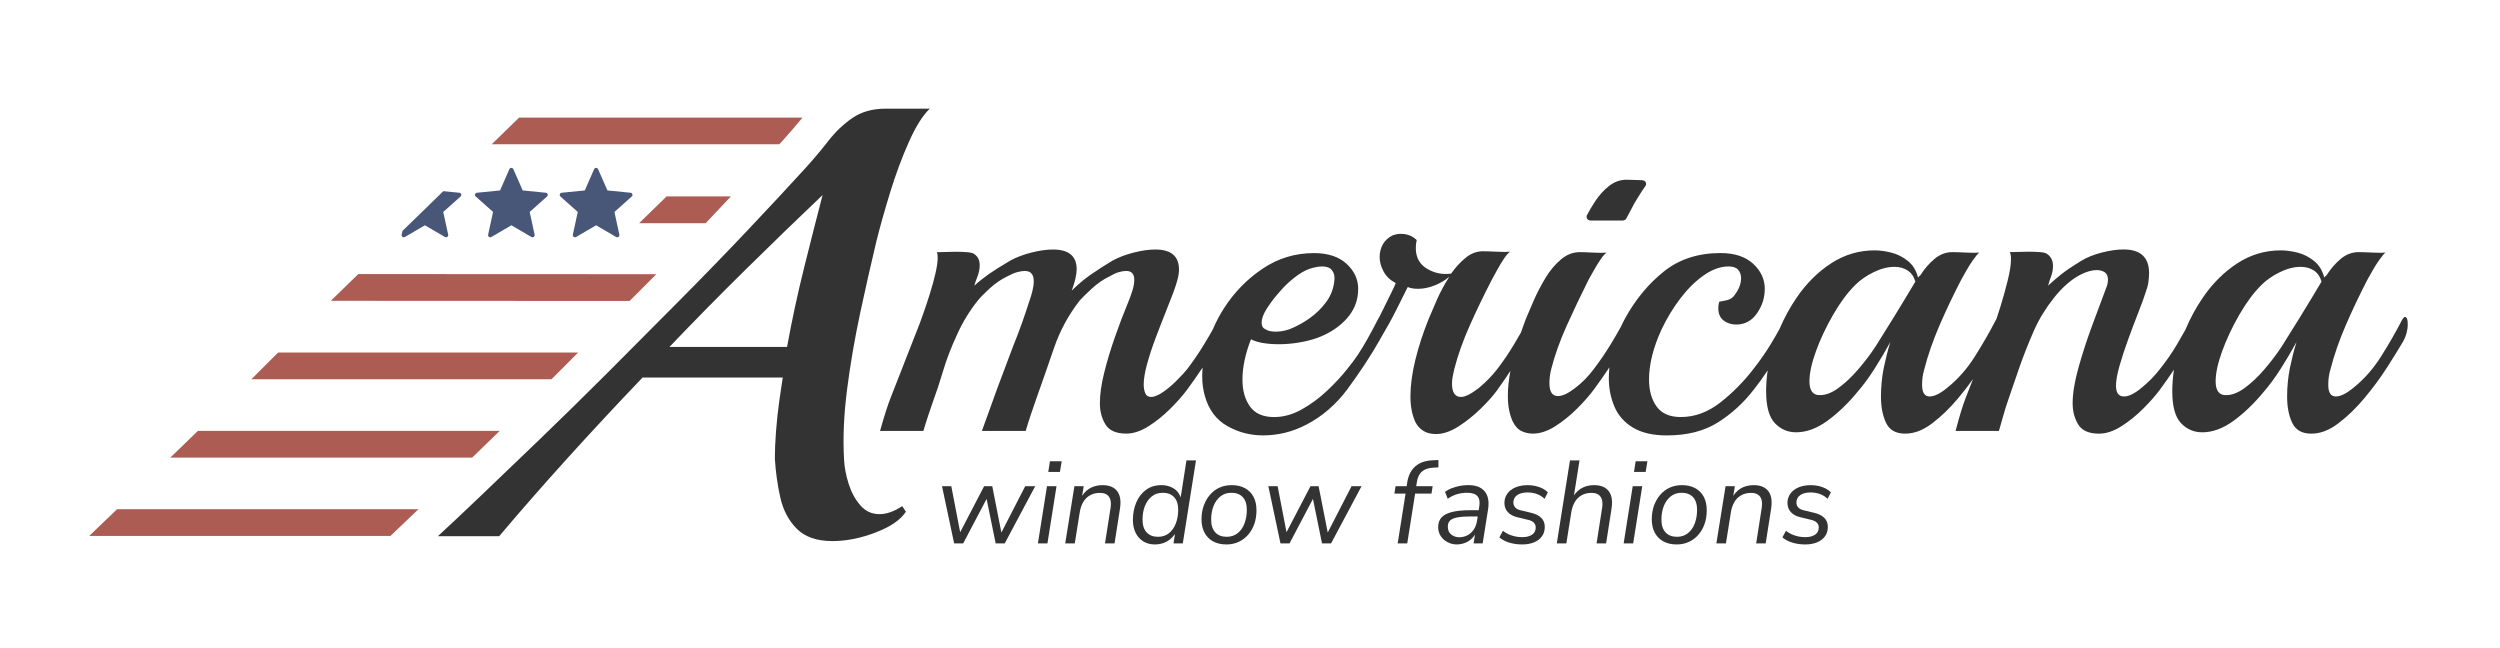 <?xml version="1.0" encoding="UTF-8"?>
<svg id="Layer_1" data-name="Layer 1" xmlns="http://www.w3.org/2000/svg" viewBox="0 0 2305.18 597.6">
  <defs>
    <style>
      .cls-1 {
        fill: #333;
      }

      .cls-2 {
        fill: #485677;
      }

      .cls-3 {
        fill: #ac5c52;
      }

      .cls-4 {
        fill: #333;
      }
    </style>
  </defs>
  <g id="CLR">
    <g>
      <path class="cls-3" d="M385.82,469.54c-6.09,5.83-11.95,11.42-17.61,16.81-2.83,2.7-5.56,5.29-8.19,7.82H82.25l25.67-24.64h277.9Z"/>
      <path class="cls-3" d="M460.79,397.29c-8.59,8.39-17.08,16.61-25.4,24.64H157.03l25.47-24.64h278.3Z"/>
      <polygon class="cls-3" points="533.05 325.08 508.44 349.74 231.73 349.74 256.44 325.08 533.05 325.08"/>
      <polygon class="cls-3" points="605.19 252.83 602.92 255.1 580.55 277.5 305.02 277.37 330.39 252.7 605.15 252.83 605.19 252.83"/>
      <path class="cls-2" d="M424.69,181.19l-15.98,14.24,4.55,20.95c.35,1.7-1.46,3.02-2.95,2.15l-18.52-10.81-18.48,10.81c-1.49.87-3.34-.45-2.95-2.15l.76-3.47,37.66-36.65,14.77,1.46c1.74.17,2.43,2.33,1.15,3.47Z"/>
      <path class="cls-2" d="M504.39,181.19l-15.98,14.24,4.55,20.95c.38,1.7-1.46,3.02-2.95,2.15l-18.48-10.81-18.48,10.81c-1.53.87-3.34-.45-2.95-2.15l4.55-20.95-15.98-14.24c-1.32-1.15-.63-3.3,1.11-3.47l21.3-2.12,8.62-19.63c.69-1.56,2.95-1.56,3.65,0l8.62,19.63,21.33,2.12c1.74.17,2.43,2.33,1.11,3.47Z"/>
      <path class="cls-2" d="M582.53,181.19l-15.98,14.24,4.55,20.95c.38,1.7-1.46,3.02-2.95,2.15l-18.48-10.81-18.52,10.81c-1.49.87-3.3-.45-2.95-2.15l4.55-20.95-15.98-14.24c-1.29-1.15-.59-3.3,1.15-3.47l21.3-2.12,8.62-19.63c.69-1.56,2.95-1.56,3.65,0l8.62,19.63,21.33,2.12c1.7.17,2.4,2.33,1.11,3.47Z"/>
      <path class="cls-3" d="M739.96,108.41c-5.66,6.92-11.59,13.85-17.81,20.71-1.2,1.3-2.4,2.6-3.6,3.93h-265.21l25.34-24.64h261.28Z"/>
      <path class="cls-3" d="M673.94,181.12c-4.56,4.86-9.26,9.82-14.02,14.88-3.06,3.26-6.16,6.53-9.29,9.79h-61.33l25.34-24.67h59.29Z"/>
    </g>
    <path class="cls-1" d="M793.22,288.25c5.09-23.7,10.08-45.7,14.95-66.04,3.39-13.56,7.64-28.63,12.73-45.21,5.09-16.55,10.82-31.99,17.23-46.29,6.38-14.3,12.82-24.47,19.2-30.51h-40.65c-12.08,0-22.25,2.84-30.51,8.47-8.29,5.67-15.75,12.7-22.31,21.2-6.59,8.44-13.65,16.83-21.17,25.12-15.44,16.95-33.07,35.87-52.79,56.74-19.78,20.92-40.77,42.59-62.99,64.96-22.22,22.4-44.35,44.62-66.35,66.66-22.03,22-43.21,42.81-63.55,62.37-20.34,19.6-38.49,36.98-54.52,52.27-15.99,15.25-28.88,27.4-38.68,36.4h56.49c20.68-24.47,41.88-48.63,63.55-72.54,21.63-23.91,44.5-48.48,68.6-73.72h129.31c-.74,4.53-1.79,11.4-3.08,20.65-1.32,9.18-2.34,18.71-3.11,28.51-.74,9.8-1.11,18.24-1.11,25.39.74,12.45,2.43,24.5,5.05,36.15,2.62,11.68,7.74,21.26,15.25,28.81,7.55,7.49,18.46,11.28,32.76,11.28,12.79,0,26.07-2.62,39.82-7.92,13.74-5.24,23.05-11.65,27.95-19.17l-3.39-5.12c-7.55,4.93-14.48,7.37-20.89,7.37-7.15,0-13.1-2.71-17.78-8.2-4.72-5.45-8.29-12.05-10.72-19.75-2.47-7.74-3.85-15.16-4.22-22.31-1.14-19.97-.22-41.6,2.8-64.93,2.99-23.36,7.06-46.9,12.14-70.63ZM741.81,245.36c-6.23,24.84-11.56,49.71-16.09,74.55h-108.45c23.36-24.47,47-48.48,70.91-72.02,23.91-23.51,47.3-46.23,70.29-68.04-4.9,18.83-10.45,40.68-16.67,65.52Z"/>
    <path class="cls-4" d="M605.15,252.83c-.73.77-1.47,1.5-2.23,2.26l2.26-2.26h-.03Z"/>
    <g>
      <path class="cls-1" d="M879.78,501.04l-11.18-52.74h8.57l8.9,46.23h-2.71l24.09-46.23h7.49l9.11,46.23h-2.49l23.76-46.23h9.22l-28.1,52.74h-8.36l-9.66-47.42h4.67l-24.96,47.42h-8.36Z"/>
      <path class="cls-1" d="M957.04,501.04l8.36-52.74h8.79l-8.36,52.74h-8.79ZM966.59,435.17l1.52-9.87h10.85l-1.63,9.87h-10.74Z"/>
      <path class="cls-1" d="M982.22,501.04l8.46-52.74h8.57l-1.95,11.94h-1.09c1.81-4.12,4.47-7.31,7.98-9.55,3.51-2.24,7.69-3.36,12.54-3.36,3.9,0,7.18.78,9.82,2.33,2.64,1.56,4.52,3.94,5.64,7.16,1.12,3.22,1.28,7.33.49,12.32l-4.99,31.9h-8.79l4.99-31.9c.58-3.25.58-5.97,0-8.14s-1.66-3.8-3.25-4.88c-1.59-1.09-3.76-1.63-6.51-1.63-3.47,0-6.51.74-9.11,2.23-2.6,1.48-4.69,3.56-6.24,6.24-1.56,2.68-2.62,5.82-3.2,9.44l-4.56,28.65h-8.79Z"/>
      <path class="cls-1" d="M1064.9,502.02c-4.05,0-7.59-.92-10.63-2.77-3.04-1.84-5.41-4.46-7.11-7.87-1.7-3.4-2.55-7.38-2.55-11.94,0-5.86,1.03-11.23,3.09-16.11,2.06-4.88,5.07-8.77,9.01-11.67,3.94-2.89,8.7-4.34,14.27-4.34,4.27,0,8.06,1.05,11.39,3.14,3.33,2.1,5.61,5.35,6.84,9.77l-.76-.11,5.54-35.59h8.79l-12.15,76.51h-8.57l1.74-11.18h1.09c-1.3,2.46-2.91,4.59-4.83,6.4-1.91,1.81-4.16,3.22-6.73,4.23-2.57,1.01-5.37,1.52-8.41,1.52ZM1067.73,494.97c4.05,0,7.45-1.12,10.2-3.37,2.75-2.24,4.84-5.24,6.29-9.01,1.44-3.76,2.17-7.88,2.17-12.37,0-5.21-1.26-9.15-3.8-11.83s-6.01-4.02-10.42-4.02c-3.98,0-7.36,1.12-10.15,3.37-2.79,2.24-4.9,5.21-6.35,8.9-1.45,3.69-2.17,7.85-2.17,12.48,0,5.14,1.26,9.06,3.8,11.77,2.53,2.71,6.01,4.07,10.42,4.07Z"/>
      <path class="cls-1" d="M1130.77,502.02c-4.7,0-8.77-.94-12.21-2.82-3.44-1.88-6.08-4.56-7.92-8.03-1.84-3.47-2.76-7.6-2.76-12.37,0-4.49.67-8.63,2.01-12.43,1.34-3.8,3.24-7.14,5.7-10.04,2.46-2.89,5.37-5.12,8.73-6.67,3.37-1.55,7.18-2.33,11.45-2.33,4.7,0,8.77.94,12.21,2.82,3.44,1.88,6.06,4.54,7.87,7.98,1.81,3.44,2.71,7.58,2.71,12.42,0,4.49-.65,8.63-1.95,12.43-1.3,3.8-3.19,7.13-5.64,9.98-2.46,2.86-5.39,5.08-8.79,6.67-3.4,1.59-7.2,2.39-11.39,2.39ZM1131.1,494.97c3.98,0,7.36-1.12,10.15-3.37,2.78-2.24,4.88-5.24,6.29-9.01,1.41-3.76,2.12-7.88,2.12-12.37,0-5.21-1.25-9.15-3.75-11.83s-5.99-4.02-10.47-4.02c-3.98,0-7.36,1.12-10.15,3.37-2.78,2.24-4.9,5.21-6.35,8.9-1.45,3.69-2.17,7.85-2.17,12.48,0,5.14,1.27,9.06,3.8,11.77,2.54,2.71,6.04,4.07,10.53,4.07Z"/>
      <path class="cls-1" d="M1180.69,501.04l-11.18-52.74h8.57l8.9,46.23h-2.71l24.09-46.23h7.49l9.11,46.23h-2.49l23.76-46.23h9.22l-28.1,52.74h-8.36l-9.66-47.42h4.67l-24.96,47.42h-8.36Z"/>
      <path class="cls-1" d="M1288.77,501.04l7.27-45.9h-10.31l1.09-6.84h11.5l-1.41,1.19.76-5.32c.65-3.91,1.94-7.31,3.86-10.2,1.91-2.89,4.46-5.15,7.65-6.78,3.19-1.63,7.09-2.55,11.72-2.77l5.43-.22v6.73l-5.21.33c-2.97.22-5.44.83-7.43,1.84-1.99,1.01-3.58,2.44-4.78,4.29-1.19,1.84-2.01,4.18-2.44,7l-.76,4.78-.76-.87h16.06l-1.09,6.84h-15.08l-7.27,45.9h-8.79Z"/>
      <path class="cls-1" d="M1343.35,502.02c-3.04,0-5.88-.69-8.52-2.06-2.64-1.37-4.76-3.25-6.35-5.64-1.59-2.39-2.39-5.1-2.39-8.14,0-3.76,1.03-6.78,3.09-9.06,2.06-2.28,5.3-3.96,9.71-5.05,4.41-1.08,10.09-1.63,17.04-1.63h8.68l-.87,5.75h-6.62c-5.57,0-9.97.29-13.18.87-3.22.58-5.52,1.56-6.89,2.93-1.38,1.38-2.06,3.25-2.06,5.64,0,3.18,1.07,5.61,3.2,7.27,2.13,1.66,4.58,2.49,7.33,2.49s5.15-.58,7.43-1.74c2.28-1.15,4.21-2.87,5.81-5.15,1.59-2.28,2.64-4.97,3.15-8.09l2.06-13.24c.72-4.19.2-7.38-1.57-9.55-1.78-2.17-4.97-3.25-9.6-3.25-3.26,0-6.35.44-9.28,1.3s-5.81,2.28-8.63,4.23l-2.49-6.4c1.74-1.3,3.76-2.4,6.08-3.31,2.31-.9,4.79-1.61,7.43-2.12,2.64-.5,5.26-.76,7.87-.76,4.92,0,8.84.92,11.78,2.77,2.93,1.84,4.94,4.43,6.02,7.76,1.09,3.33,1.26,7.23.54,11.72l-4.99,31.47h-8.36l1.84-11.94h1.08c-.94,2.89-2.37,5.3-4.29,7.21-1.92,1.92-4.11,3.35-6.56,4.29-2.46.94-4.96,1.41-7.49,1.41Z"/>
      <path class="cls-1" d="M1403.47,502.02c-4.27,0-8.25-.58-11.94-1.74-3.69-1.15-6.69-2.75-9.01-4.77l3.25-6.08c1.74,1.38,3.56,2.48,5.48,3.31,1.91.83,3.9,1.46,5.97,1.9,2.06.43,4.17.65,6.35.65,3.91,0,6.96-.78,9.17-2.33,2.2-1.55,3.31-3.74,3.31-6.56,0-1.81-.6-3.31-1.79-4.5-1.2-1.19-2.91-2.04-5.16-2.55l-10.31-2.5c-3.62-.87-6.46-2.44-8.52-4.72-2.06-2.28-3.09-5.08-3.09-8.41,0-3.11.87-5.91,2.6-8.41,1.74-2.5,4.23-4.45,7.49-5.86,3.26-1.41,7.09-2.11,11.5-2.11,2.39,0,4.74.25,7.06.76,2.31.51,4.46,1.27,6.46,2.28,1.99,1.01,3.63,2.21,4.94,3.58l-3.04,5.97c-2.1-2.02-4.49-3.51-7.17-4.45-2.68-.94-5.53-1.41-8.57-1.41-4.05,0-7.24.83-9.55,2.5-2.31,1.66-3.47,3.9-3.47,6.73,0,1.74.55,3.24,1.63,4.5,1.08,1.27,2.71,2.15,4.88,2.66l10.31,2.49c3.83.94,6.82,2.48,8.95,4.61,2.13,2.14,3.2,4.9,3.2,8.3s-.87,6.2-2.6,8.63c-1.74,2.42-4.18,4.29-7.33,5.59-3.15,1.3-6.82,1.95-11.02,1.95Z"/>
      <path class="cls-1" d="M1435.48,501.04l12.15-76.51h8.79l-5.64,35.7h-1.3c1.81-4.12,4.47-7.31,7.98-9.55,3.51-2.24,7.69-3.36,12.53-3.36,3.91,0,7.18.78,9.82,2.33,2.64,1.56,4.52,3.94,5.64,7.16s1.28,7.33.49,12.32l-4.99,31.9h-8.79l4.99-31.9c.58-3.25.58-5.97,0-8.14-.58-2.17-1.66-3.8-3.25-4.88-1.59-1.09-3.76-1.63-6.51-1.63-3.47,0-6.51.74-9.11,2.23-2.61,1.48-4.69,3.56-6.24,6.24-1.55,2.68-2.62,5.82-3.2,9.44l-4.56,28.65h-8.79Z"/>
      <path class="cls-1" d="M1497.12,501.04l8.36-52.74h8.79l-8.36,52.74h-8.79ZM1506.67,435.17l1.52-9.87h10.85l-1.63,9.87h-10.75Z"/>
      <path class="cls-1" d="M1545.95,502.02c-4.7,0-8.78-.94-12.21-2.82-3.44-1.88-6.08-4.56-7.92-8.03-1.85-3.47-2.77-7.6-2.77-12.37,0-4.49.67-8.63,2.01-12.43,1.34-3.8,3.24-7.14,5.7-10.04,2.46-2.89,5.37-5.12,8.74-6.67,3.37-1.55,7.18-2.33,11.45-2.33,4.7,0,8.77.94,12.21,2.82,3.44,1.88,6.06,4.54,7.87,7.98,1.81,3.44,2.71,7.58,2.71,12.42,0,4.49-.65,8.63-1.96,12.43-1.3,3.8-3.18,7.13-5.64,9.98-2.46,2.86-5.39,5.08-8.79,6.67-3.4,1.59-7.2,2.39-11.4,2.39ZM1546.28,494.97c3.98,0,7.36-1.12,10.15-3.37,2.78-2.24,4.88-5.24,6.29-9.01s2.11-7.88,2.11-12.37c0-5.21-1.25-9.15-3.74-11.83s-5.99-4.02-10.47-4.02c-3.98,0-7.36,1.12-10.14,3.37-2.79,2.24-4.9,5.21-6.35,8.9-1.45,3.69-2.17,7.85-2.17,12.48,0,5.14,1.26,9.06,3.8,11.77,2.53,2.71,6.04,4.07,10.52,4.07Z"/>
      <path class="cls-1" d="M1582.63,501.04l8.47-52.74h8.57l-1.95,11.94h-1.09c1.81-4.12,4.47-7.31,7.98-9.55,3.51-2.24,7.69-3.36,12.53-3.36,3.91,0,7.18.78,9.82,2.33,2.64,1.56,4.52,3.94,5.64,7.16,1.12,3.22,1.28,7.33.49,12.32l-4.99,31.9h-8.79l4.99-31.9c.58-3.25.58-5.97,0-8.14-.58-2.17-1.66-3.8-3.25-4.88-1.59-1.09-3.76-1.63-6.51-1.63-3.47,0-6.51.74-9.11,2.23-2.61,1.48-4.69,3.56-6.24,6.24-1.55,2.68-2.62,5.82-3.2,9.44l-4.56,28.65h-8.79Z"/>
      <path class="cls-1" d="M1664.45,502.02c-4.27,0-8.25-.58-11.94-1.74-3.69-1.15-6.69-2.75-9.01-4.77l3.25-6.08c1.74,1.38,3.56,2.48,5.48,3.31,1.91.83,3.9,1.46,5.97,1.9,2.06.43,4.17.65,6.35.65,3.91,0,6.96-.78,9.17-2.33,2.2-1.55,3.31-3.74,3.31-6.56,0-1.81-.6-3.31-1.79-4.5-1.2-1.19-2.91-2.04-5.16-2.55l-10.31-2.5c-3.62-.87-6.46-2.44-8.52-4.72-2.06-2.28-3.09-5.08-3.09-8.41,0-3.11.87-5.91,2.6-8.41,1.74-2.5,4.23-4.45,7.49-5.86,3.26-1.41,7.09-2.11,11.5-2.11,2.39,0,4.74.25,7.06.76,2.31.51,4.46,1.27,6.46,2.28,1.99,1.01,3.63,2.21,4.94,3.58l-3.04,5.97c-2.1-2.02-4.49-3.51-7.17-4.45-2.68-.94-5.53-1.41-8.57-1.41-4.05,0-7.24.83-9.55,2.5-2.31,1.66-3.47,3.9-3.47,6.73,0,1.74.55,3.24,1.63,4.5,1.08,1.27,2.71,2.15,4.88,2.66l10.31,2.49c3.83.94,6.82,2.48,8.95,4.61,2.13,2.14,3.2,4.9,3.2,8.3s-.87,6.2-2.6,8.63c-1.74,2.42-4.18,4.29-7.33,5.59-3.15,1.3-6.82,1.95-11.02,1.95Z"/>
    </g>
    <g>
      <path class="cls-1" d="M2217.68,292.22c-.82,0-1.79.97-2.88,2.89-5.5,10.71-11.89,21.84-19.16,33.37-7.28,11.54-15.73,21.16-25.34,28.84-6.59,5.5-12.09,8.24-16.48,8.24-4.68,0-7-3.57-7-10.71,0-2.2.14-4.46.41-6.8.27-2.33.82-4.87,1.65-7.62,3.3-12.91,7.96-26.37,14.01-40.38,6.04-14.01,12.77-28.15,20.19-42.44,1.1-1.92,2.61-4.6,4.53-8.03,1.92-3.43,4.05-6.8,6.39-10.1,2.33-3.3,4.18-5.49,5.56-6.59-2.47.28-6.46.28-11.95,0-5.5-.27-9.75-.41-12.77-.41-6.05,0-11.54,2.06-16.48,6.18-4.95,4.12-9.34,9.21-13.19,15.25-.28.28-.62.56-1.03.83-.41.28-.76.69-1.03,1.24-1.65-6.59-4.81-11.74-9.48-15.45-4.67-3.71-9.75-6.25-15.25-7.62-5.5-1.37-10.58-2.06-15.25-2.06-14.56,0-27.95,3.99-40.17,11.95-12.23,7.97-22.8,18.48-31.73,31.52-6.44,9.41-11.83,19.37-16.2,29.86-2.36,4.27-4.93,8.73-7.7,13.4-4.81,8.11-10.09,15.73-15.86,22.87-4.67,6.04-10.17,11.68-16.48,16.89-6.59,5.5-12.09,8.24-16.48,8.24-4.95,0-7.42-3.3-7.42-9.89,0-4.67,1.09-10.85,3.3-18.54,2.2-7.69,4.87-15.86,8.04-24.51,3.15-8.65,6.24-16.83,9.27-24.52,3.02-7.69,5.22-13.73,6.59-18.13,1.37-3.57,2.27-6.86,2.68-9.89.41-3.02.62-5.77.62-8.24,0-14.56-7.83-21.84-23.49-21.84-6.04,0-12.77.97-20.19,2.88-7.42,1.92-13.6,4.4-18.54,7.42-8.52,5.22-14.83,9.48-18.95,12.77-4.12,3.3-8.11,6.73-11.95,10.3.55-2.19,1.44-4.95,2.68-8.24,1.24-3.3,1.85-6.59,1.85-9.89,0-4.67-1.65-8.24-4.94-10.71-1.1-1.1-3.37-1.79-6.8-2.06-3.44-.27-7.08-.41-10.92-.41-2.75,0-5.7.07-8.86.21-3.16.14-5.97.2-8.45.2.82,1.1,1.24,3.16,1.24,6.18,0,5.22-1.03,11.95-3.09,20.19-2.06,8.24-4.26,16.14-6.59,23.69-1.52,4.91-2.77,8.79-3.77,11.67-.18.28-.37.57-.56.9-5.5,10.71-11.89,21.84-19.16,33.37-7.28,11.54-15.73,21.16-25.34,28.84-6.59,5.5-12.09,8.24-16.48,8.24-4.68,0-7-3.57-7-10.71,0-2.2.14-4.46.41-6.8.27-2.33.82-4.87,1.65-7.62,3.3-12.91,7.96-26.37,14.01-40.38,6.04-14.01,12.77-28.15,20.19-42.44,1.1-1.92,2.61-4.6,4.53-8.03,1.92-3.43,4.05-6.8,6.39-10.1,2.33-3.3,4.18-5.49,5.56-6.59-2.47.28-6.46.28-11.95,0-5.5-.27-9.75-.41-12.77-.41-6.05,0-11.54,2.06-16.48,6.18-4.95,4.12-9.34,9.21-13.19,15.25-.28.28-.62.56-1.03.83-.41.28-.76.69-1.03,1.24-1.65-6.59-4.81-11.74-9.48-15.45-4.67-3.71-9.75-6.25-15.25-7.62-5.5-1.37-10.58-2.06-15.25-2.06-14.56,0-27.95,3.99-40.17,11.95-12.23,7.97-22.8,18.48-31.73,31.52-6.23,9.11-11.47,18.73-15.76,28.84-2.31,4.23-4.88,8.69-7.72,13.39-4.81,7.97-10.24,15.8-16.28,23.48-9.06,11.82-19.3,22.19-30.7,31.11-11.4,8.93-23.56,13.39-36.47,13.39-10.17,0-17.58-3.23-22.25-9.68-4.67-6.45-7-14.76-7-24.93,0-14.01,3.84-29.39,11.54-46.15,4.95-10.44,10.78-20.05,17.51-28.84,6.73-8.79,13.94-15.86,21.63-21.22,7.69-5.36,15.25-8.03,22.66-8.03,4.12,0,7.07,1.03,8.86,3.09,1.78,2.06,2.68,4.6,2.68,7.62,0,4.95-1.79,9.89-5.36,14.83-1.92,3.03-4.47,4.88-7.62,5.56-3.16.69-5.56,1.17-7.21,1.44-.28,1.1-.48,2.13-.62,3.09-.14.97-.21,1.85-.21,2.68,0,5.22,1.65,9.06,4.95,11.54,3.3,2.47,7.14,3.71,11.54,3.71,7.96,0,14.35-3.43,19.16-10.3,4.8-6.86,7.21-14.42,7.21-22.66,0-8.79-3.57-16.48-10.71-23.07-7.15-6.59-17.17-9.89-30.08-9.89-20.6,0-37.98,5.63-52.12,16.89-14.15,11.27-26.03,25.55-35.64,42.85-1.5,2.73-2.88,5.52-4.18,8.36-2.8,5.08-5.93,10.47-9.42,16.16-4.93,8.09-10.15,15.71-15.65,22.87-4.69,6.33-10.15,11.95-16.48,16.88-3.6,2.76-6.66,4.76-9.29,5.99-2.6,1.23-4.99,1.86-7.19,1.86-5.23,0-7.82-4-7.82-11.95,0-1.93.13-4,.4-6.19.27-2.2.67-4.39,1.23-6.59,3.3-12.92,8.09-26.37,14.42-40.38,6.33-14.02,13.05-28.17,20.21-42.45,1.1-1.9,2.6-4.59,4.53-8.02,1.9-3.43,3.96-6.79,6.19-10.09,2.16-3.3,4.09-5.49,5.76-6.59-2.5.27-6.46.27-11.95,0-5.49-.27-9.75-.43-12.78-.43-6.33,0-12.15,2.26-17.51,6.83-5.36,4.53-10.09,10.22-14.22,17.08-4.13,6.89-7.69,13.75-10.72,20.61-3,6.86-5.49,12.65-7.39,17.31-1.6,4.18-3.1,8.32-4.5,12.42-1.94,3.41-4.01,6.96-6.22,10.65-4.94,8.24-10.17,15.93-15.66,23.07-4.95,6.32-10.58,12.09-16.89,17.31-7.15,5.5-12.64,8.24-16.48,8.24-5.5,0-8.24-4.12-8.24-12.36,0-2.19.21-4.32.62-6.39.41-2.06.89-4.33,1.44-6.8,3.3-12.91,8.1-26.44,14.42-40.59,6.32-14.15,13.19-28.36,20.6-42.65,1.09-1.92,2.61-4.67,4.53-8.24,1.92-3.57,3.98-7.01,6.18-10.3,2.19-3.3,4.12-5.49,5.77-6.59-2.47.28-6.53.28-12.15,0-5.63-.27-9.96-.41-12.98-.41-5.77,0-11.13,2.06-16.07,6.18-4.95,4.12-9.34,8.93-13.19,14.42-7.97,1.1-15.39-.41-22.25-4.53-6.87-4.12-10.3-10.43-10.3-18.95,0-1.37.07-2.68.21-3.91.13-1.24.34-2.4.62-3.5-3.85-3.85-8.79-5.77-14.83-5.77-2.2,0-4.53.41-7,1.24-4.12,1.92-7.21,4.67-9.27,8.24-2.06,3.57-3.09,7.56-3.09,11.95s1.24,8.86,3.71,13.39,6.18,8.03,11.13,10.51c-.28,1.1-1.51,3.85-3.71,8.24-2.2,4.4-4.67,9.41-7.42,15.04-1.3,2.67-2.6,5.28-3.9,7.85-.2.3-.41.63-.63,1.01-4.12,7.97-7.69,14.63-10.71,19.98-3.03,5.36-5.91,10.1-8.65,14.22-2.75,4.12-6.05,8.52-9.89,13.18-4.95,6.32-11.06,12.91-18.34,19.78-7.28,6.87-15.11,12.64-23.49,17.31-8.38,4.67-16.83,7-25.34,7-10.17,0-17.58-3.23-22.25-9.68-4.67-6.45-7-14.76-7-24.93,0-11.26,2.61-23.62,7.83-37.08,6.04,3.03,14.69,4.53,25.96,4.53,5.49,0,11.33-.47,17.51-1.44,6.18-.96,12.01-2.4,17.51-4.32,11.26-4.12,20.4-10.1,27.4-17.92,7-7.83,10.51-16.96,10.51-27.4,0-8.79-3.57-16.48-10.71-23.07-7.15-6.59-17.17-9.89-30.08-9.89-17.31,0-33.11,4.81-47.39,14.42-14.29,9.62-26.1,21.71-35.44,36.26-4.05,6.25-7.56,12.92-10.55,19.97-2.43,4.33-5.08,8.86-7.98,13.61-4.95,8.11-10.17,15.73-15.66,22.87-1.65,2.2-4.94,5.77-9.89,10.71-4.94,4.95-9.89,8.93-14.83,11.95-3.57,1.92-6.32,2.88-8.24,2.88-2.75,0-4.6-1.16-5.56-3.5-.97-2.33-1.44-5.01-1.44-8.03,0-4.95,1.03-11.19,3.09-18.75,2.06-7.55,4.67-15.52,7.83-23.9,3.15-8.38,6.24-16.34,9.27-23.9,3.02-7.55,5.36-13.53,7-17.92,1.65-4.39,2.95-8.38,3.91-11.95.96-3.57,1.44-6.73,1.44-9.48,0-12.36-7.28-18.54-21.84-18.54-6.04,0-12.77.97-20.19,2.88-7.42,1.92-13.87,4.4-19.37,7.42-6.87,4.12-13.39,8.31-19.57,12.57-6.18,4.26-12.15,9.27-17.92,15.04,3.02-8.24,4.53-14.83,4.53-19.78,0-12.08-7.28-18.13-21.84-18.13-6.04,0-12.77.97-20.19,2.88-7.42,1.92-13.87,4.4-19.37,7.42-8.79,5.22-15.52,9.48-20.19,12.77-4.67,3.3-8.93,6.73-12.77,10.3.55-2.19,1.51-5.01,2.88-8.45,1.37-3.43,2.06-6.93,2.06-10.5,0-4.39-1.51-7.69-4.53-9.89-1.1-1.1-3.37-1.79-6.8-2.06-3.44-.27-7.08-.41-10.92-.41-2.75,0-5.7.07-8.86.21-3.16.14-5.97.2-8.45.2.55.83.82,2.47.82,4.95,0,3.85-.69,8.72-2.06,14.63-1.38,5.91-3.03,11.95-4.95,18.13-1.92,6.18-3.78,11.82-5.56,16.89-1.79,5.09-3.09,8.72-3.91,10.92l-26.78,68.4c-2.74,6.87-6.04,17.17-9.89,30.9h39.97c1.37-4.67,2.88-9.48,4.53-14.42,1.65-4.94,3.3-9.75,4.94-14.42,2.74-7.42,5.7-16.41,8.86-26.99,3.15-10.57,7.48-21.77,12.98-33.58,2.47-5.49,5.36-10.92,8.65-16.28,3.3-5.35,6.73-10.23,10.3-14.63,1.92-2.47,5.49-6.11,10.71-10.92,5.21-4.8,10.71-8.58,16.48-11.33,3.57-1.92,6.66-3.23,9.27-3.91,2.61-.68,4.87-1.03,6.8-1.03,5.49,0,8.24,3.16,8.24,9.48,0,2.75-.41,5.77-1.24,9.06-.82,3.3-1.79,6.46-2.88,9.48-1.92,6.04-4.12,12.57-6.59,19.57-2.47,7-5.22,14.21-8.24,21.63-4.94,12.91-9.82,25.89-14.63,38.94-4.81,13.05-9.55,26.17-14.22,39.35h40.38c1.37-4.67,2.88-9.48,4.53-14.42,1.65-4.94,3.3-9.75,4.94-14.42,5.77-16.2,11.33-32.14,16.69-47.8,5.36-15.66,13.25-30.21,23.69-43.68,2.2-2.47,5.9-6.11,11.12-10.92,5.22-4.8,10.71-8.58,16.48-11.33,3.3-1.92,6.18-3.23,8.65-3.91,2.47-.68,4.67-1.03,6.59-1.03,4.94,0,7.42,2.75,7.42,8.24,0,3.02-.62,6.46-1.85,10.3-1.24,3.85-2.54,7.42-3.91,10.71-4.12,9.89-8.18,20.54-12.15,31.93-3.99,11.4-7.28,22.39-9.89,32.96-2.61,10.58-3.91,19.85-3.91,27.81,0,7.42,1.71,13.94,5.15,19.57,3.43,5.63,9.82,8.45,19.16,8.45,6.59,0,13.46-2.27,20.6-6.8,7.14-4.53,13.87-9.95,20.19-16.28,6.32-6.31,11.4-12.08,15.25-17.3,4.9-6.62,9.7-13.48,14.39-20.54-.25,2.75-.38,5.48-.38,8.18,0,6.32.82,12.36,2.47,18.13,3.57,12.64,10.43,21.84,20.6,27.61,10.16,5.77,21.15,8.65,32.96,8.65,14.01,0,27.33-3.3,39.97-9.89,7.42-3.84,14.28-8.51,20.6-14.01,6.32-5.49,11.95-11.54,16.89-18.13,5.49-7.42,10.92-15.18,16.28-23.28,5.36-8.1,9.95-15.59,13.8-22.46.13-.23.23-.46.35-.69,5.99-10.09,10.97-19.07,14.89-26.91,4.95-9.89,8.51-17.03,10.71-21.43,2.47,1.1,5.63,1.65,9.48,1.65,4.94,0,10.02-1.03,15.25-3.09,5.21-2.06,9.75-4.74,13.6-8.03-4.4,6.87-8.18,13.87-11.33,21.01-3.16,7.15-5.7,13.05-7.62,17.72-5.22,12.92-9.34,25.55-12.36,37.91-3.03,12.36-4.53,23.63-4.53,33.79,0,9.06,1.51,16.89,4.53,23.48,3.84,7.42,10.16,11.13,18.95,11.13,6.59,0,13.53-2.34,20.81-7,7.27-4.67,14.14-10.16,20.6-16.48,6.45-6.31,11.47-11.95,15.04-16.89,4.16-5.83,8.25-11.78,12.25-17.84-1.57,8.33-2.36,16.07-2.36,23.22,0,9.06,1.5,16.88,4.53,23.47,2.2,4.39,4.93,7.36,8.22,8.86,3.3,1.5,6.73,2.26,10.32,2.26,6.59,0,13.45-2.26,20.61-6.79,7.12-4.53,13.85-9.95,20.18-16.28,6.33-6.33,11.39-12.09,15.25-17.31,4.96-6.67,9.8-13.59,14.53-20.74-.35,3.36-.53,6.71-.53,10.04,0,9.34,1.71,18.06,5.15,26.16,3.43,8.11,9.13,14.56,17.1,19.37,7.96,4.8,18.4,7.21,31.31,7.21,18.68,0,34.33-3.98,46.97-11.95,12.63-7.96,23.62-17.99,32.96-30.08,4.57-5.72,8.9-11.74,13-18.03-.97,6.5-1.46,12.93-1.46,19.27,0,14.01,2.68,23.83,8.04,29.46,5.36,5.63,11.88,8.45,19.57,8.45,9.61,0,19.29-3.57,29.05-10.71,9.75-7.14,19.02-16.07,27.81-26.78,5.22-6.04,10.36-13.04,15.45-21.02,5.08-7.96,9.95-16.2,14.63-24.72-1.38,4.4-2.54,8.59-3.5,12.57-.97,3.98-1.85,7.9-2.68,11.74-1.65,8.52-2.47,17.17-2.47,25.96,0,9.62,1.58,17.72,4.74,24.31,3.15,6.59,8.99,9.89,17.51,9.89s16.55-3.15,24.93-9.47c8.38-6.32,16.41-14.07,24.1-23.28,4.83-5.78,9.37-11.65,13.61-17.6-2.22,5.66-4.42,11.32-6.61,16.98-2.74,6.87-5.9,17.17-9.48,30.9h39.97c1.37-4.67,2.74-9.48,4.12-14.42,1.37-4.94,2.88-9.75,4.53-14.42,2.47-7.42,5.77-17.03,9.89-28.84,4.12-11.81,8.79-23.62,14.01-35.44,4.67-10.44,10.85-20.46,18.54-30.08,7.69-9.61,15.79-16.62,24.31-21.01,5.49-2.74,10.44-4.12,14.83-4.12,3.02,0,5.49.69,7.42,2.06,1.92,1.38,2.88,3.57,2.88,6.59,0,2.75-.55,5.35-1.65,7.83-3.85,10.17-8.18,21.77-12.98,34.82-4.81,13.05-9,25.96-12.57,38.73-3.57,12.77-5.36,23.7-5.36,32.76,0,7.42,1.71,13.94,5.15,19.57,3.43,5.63,9.82,8.45,19.16,8.45,6.59,0,13.46-2.27,20.6-6.8,7.14-4.53,13.87-9.95,20.19-16.28,6.32-6.31,11.4-12.08,15.25-17.3,4.45-6.01,8.81-12.21,13.08-18.59-1.03,6.69-1.55,13.3-1.55,19.82,0,14.01,2.68,23.83,8.04,29.46,5.36,5.63,11.88,8.45,19.57,8.45,9.61,0,19.29-3.57,29.05-10.71,9.75-7.14,19.02-16.07,27.81-26.78,5.22-6.04,10.37-13.04,15.45-21.02,5.08-7.96,9.95-16.2,14.63-24.72-1.38,4.4-2.54,8.59-3.5,12.57-.97,3.98-1.85,7.9-2.68,11.74-1.65,8.52-2.47,17.17-2.47,25.96,0,9.62,1.58,17.72,4.74,24.31,3.15,6.59,8.99,9.89,17.51,9.89s16.55-3.15,24.93-9.47c8.38-6.32,16.41-14.07,24.1-23.28,7.69-9.2,14.63-18.61,20.81-28.22,6.18-9.61,11.19-17.72,15.04-24.31,1.37-2.47,2.4-5.08,3.09-7.83.68-2.74,1.03-5.21,1.03-7.42,0-4.67-.82-7.01-2.47-7.01ZM1167.83,285.01c3.02-4.81,6.25-9.2,9.68-13.19,3.43-3.98,5.83-6.66,7.21-8.03,4.12-4.12,8.38-7.69,12.77-10.71,4.39-3.02,8.79-5.08,13.19-6.18,3.3-.83,6.04-1.24,8.24-1.24,4.39,0,7.48,1.17,9.27,3.5,1.78,2.34,2.54,5.15,2.27,8.45-.55,7.69-3.03,14.56-7.42,20.6-4.4,6.04-9.75,11.27-16.07,15.65-3.85,2.75-8.52,5.43-14.01,8.04-5.5,2.61-10.99,3.91-16.48,3.91-1.65,0-3.3-.14-4.94-.41-1.65-.27-3.16-.83-4.53-1.65-2.47-1.1-3.71-3.15-3.71-6.18,0-3.57,1.51-7.76,4.53-12.57ZM1756.21,276.15c-5.77,9.62-14.7,24.04-26.78,43.26-4.68,7.15-10.03,14.21-16.07,21.22-6.04,7.01-12.09,12.71-18.13,17.1-6.05,4.4-11.68,6.59-16.89,6.59-1.65,0-2.88-.13-3.71-.41-4.12-1.37-6.18-5.49-6.18-12.36,0-7.42,1.99-16.62,5.97-27.61,3.98-10.98,9.2-22.11,15.66-33.38,6.45-11.26,13.25-20.46,20.4-27.61,4.67-4.67,10.36-8.65,17.1-11.95,6.73-3.3,13.11-4.95,19.16-4.95,4.67,0,8.72,1.1,12.16,3.3,3.43,2.2,5.83,5.63,7.21,10.3-.82,1.38-4.12,6.87-9.89,16.48ZM2130.74,276.15c-5.77,9.62-14.7,24.04-26.78,43.26-4.68,7.15-10.03,14.21-16.07,21.22-6.04,7.01-12.09,12.71-18.13,17.1-6.05,4.4-11.68,6.59-16.89,6.59-1.65,0-2.88-.13-3.71-.41-4.12-1.37-6.18-5.49-6.18-12.36,0-7.42,1.99-16.62,5.97-27.61,3.98-10.98,9.2-22.11,15.66-33.38,6.45-11.26,13.25-20.46,20.4-27.61,4.67-4.67,10.37-8.65,17.1-11.95,6.73-3.3,13.11-4.95,19.16-4.95,4.67,0,8.72,1.1,12.16,3.3,3.43,2.2,5.83,5.63,7.21,10.3-.82,1.38-4.12,6.87-9.89,16.48Z"/>
      <path class="cls-1" d="M1466.63,203.33h29.65c1.43,0,2.72-.74,3.34-1.93,2.48-4.74,5.03-9.53,7.62-14.33.03-.06.06-.12.1-.18,1-1.63,2.39-3.85,4.13-6.73,1.74-2.9,3.64-5.74,5.65-8.53.02-.03.04-.06.06-.08,1.64-2.26.02-5.27-2.93-5.37-.87-.03-1.8-.07-2.78-.12-5.07-.23-8.95-.34-11.73-.34-5.8,0-11.15,1.91-16.07,5.74-4.92,3.83-9.26,8.67-13.04,14.47-2.71,4.14-5.15,8.29-7.34,12.43-1.21,2.29.57,4.96,3.34,4.96Z"/>
    </g>
  </g>
</svg>
